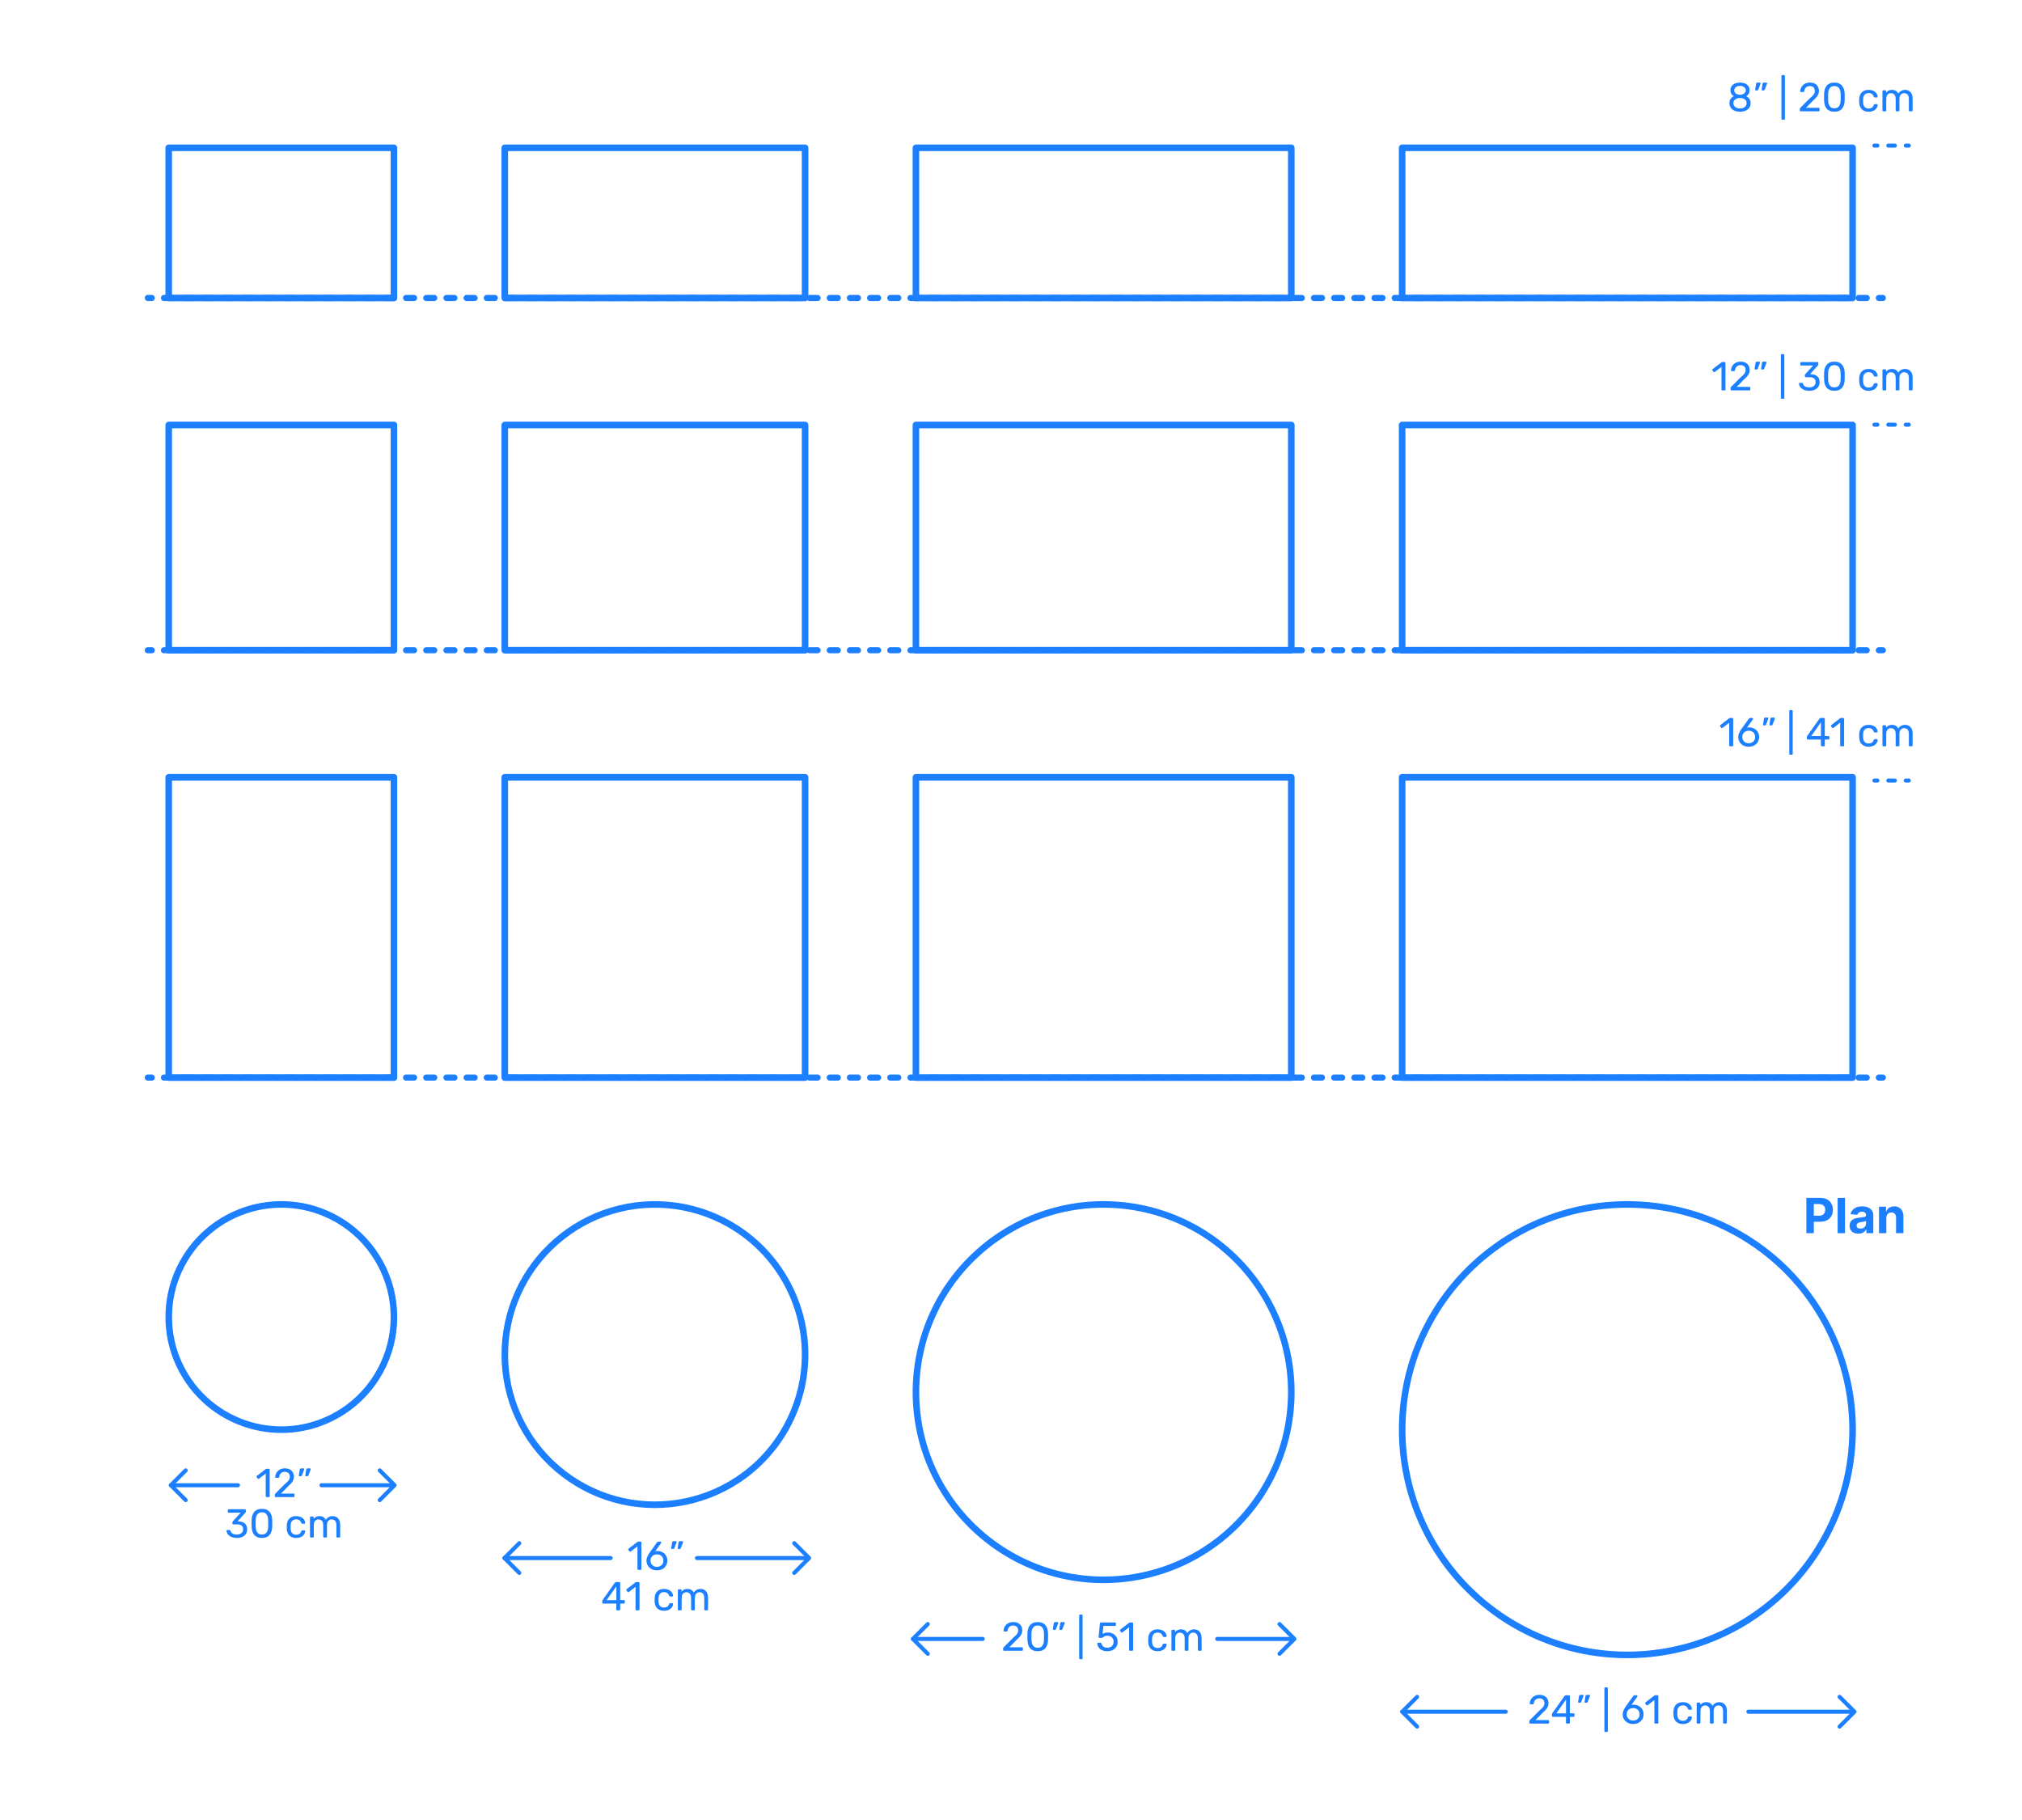<?xml version="1.0" encoding="UTF-8"?>
<svg xmlns="http://www.w3.org/2000/svg" width="1000" height="900" version="1.1" viewBox="0 0 1000 900">
  <!-- Generator: Adobe Illustrator 29.8.2, SVG Export Plug-In . SVG Version: 2.1.1 Build 3)  -->
  <g id="FILL-BACKGROUND">
    <rect width="1000" height="900" fill="#fff"/>
  </g>
  <g id="N-DIMENSIONS">
    <g>
      <g>
        <g id="MTEXT">
          <g>
            <path d="M860.546,55.249c-.773,0-1.483-.097-2.13-.29-.646-.193-1.2-.473-1.66-.84-.46-.366-.816-.81-1.07-1.33-.253-.52-.379-1.107-.379-1.76,0-.813.195-1.513.59-2.1.393-.586.916-1.033,1.569-1.34-.521-.307-.927-.707-1.22-1.2-.293-.493-.439-1.08-.439-1.76,0-.8.195-1.477.59-2.03.393-.553.946-.983,1.66-1.29.713-.306,1.543-.46,2.489-.46.933,0,1.757.15,2.47.45s1.268.73,1.66,1.29c.394.56.59,1.233.59,2.02,0,.68-.146,1.27-.439,1.77s-.693.903-1.2,1.21c.653.307,1.177.753,1.569,1.34.395.587.591,1.287.591,2.1,0,.867-.22,1.617-.66,2.25s-1.054,1.12-1.84,1.46c-.787.34-1.7.51-2.74.51ZM860.546,53.649c.613,0,1.167-.106,1.66-.32.493-.213.887-.516,1.181-.91.293-.393.439-.856.439-1.39,0-.546-.146-1.01-.439-1.39-.294-.38-.688-.673-1.181-.88-.493-.207-1.047-.31-1.66-.31s-1.17.104-1.67.31c-.5.207-.897.5-1.19.88-.293.38-.439.844-.439,1.39,0,.534.146.997.439,1.39.293.394.69.697,1.19.91.5.214,1.057.32,1.67.32ZM860.546,46.869c.507,0,.977-.093,1.41-.28.433-.187.78-.44,1.04-.76.26-.32.391-.707.391-1.16s-.124-.847-.371-1.18c-.246-.333-.586-.59-1.02-.77-.434-.18-.917-.27-1.45-.27s-1.017.09-1.45.27c-.434.18-.776.437-1.029.77-.254.333-.381.727-.381,1.18,0,.467.127.863.381,1.19.253.327.596.577,1.029.75s.917.26,1.45.26Z" fill="#1b7fff"/>
            <path d="M868.365,44.709c-.106,0-.189-.04-.25-.12-.06-.08-.083-.18-.069-.3l.46-2.86c.026-.16.083-.296.17-.41.086-.113.217-.17.391-.17h1.34c.093,0,.17.037.229.11s.09.15.09.23c0,.107-.026.213-.079.32l-1.041,2.74c-.053.133-.123.243-.209.33-.088.087-.218.13-.391.13h-.641ZM871.566,44.709c-.121,0-.207-.04-.261-.12s-.073-.18-.06-.3l.439-2.86c.027-.16.084-.296.17-.41.087-.113.224-.17.41-.17h1.32c.106,0,.189.037.25.11s.09.15.09.23c0,.107-.027.213-.08.32l-1.04,2.74c-.054.133-.124.243-.21.33-.087.087-.217.13-.391.13h-.639Z" fill="#1b7fff"/>
            <path d="M881.506,59.209c-.134,0-.244-.043-.33-.13-.088-.086-.131-.197-.131-.33v-21.16c0-.133.043-.243.131-.33.086-.086.196-.13.33-.13h.779c.133,0,.243.043.33.13.087.087.131.197.131.33v21.16c0,.133-.044.243-.131.33-.087.087-.197.13-.33.13h-.779Z" fill="#1b7fff"/>
            <path d="M890.564,55.049c-.133,0-.242-.043-.33-.13-.086-.087-.129-.197-.129-.33v-.64c0-.12.033-.253.1-.4.066-.146.199-.307.4-.48l4.24-4.24c.68-.573,1.216-1.063,1.609-1.47.393-.407.673-.796.84-1.17.166-.373.25-.76.25-1.16,0-.76-.213-1.363-.641-1.81-.426-.446-1.059-.67-1.899-.67-.533,0-.993.11-1.38.33-.387.22-.689.52-.91.9-.22.38-.363.81-.43,1.29-.027.173-.098.293-.21.36-.114.067-.218.1-.31.1h-1.041c-.119,0-.22-.037-.3-.11-.079-.073-.12-.163-.12-.27.014-.507.12-1.017.32-1.53.2-.513.496-.977.891-1.39.393-.413.879-.75,1.459-1.01.58-.26,1.257-.39,2.03-.39,1.054,0,1.917.19,2.591.57.672.38,1.17.883,1.489,1.51.319.627.479,1.313.479,2.06,0,.587-.1,1.124-.299,1.61-.201.487-.49.96-.871,1.42-.379.46-.85.93-1.41,1.41l-3.84,3.9h6.24c.146,0,.264.04.35.12.088.08.131.193.131.34v.82c0,.133-.043.243-.131.33-.086.087-.203.13-.35.13h-8.82Z" fill="#1b7fff"/>
            <path d="M907.204,55.249c-.92,0-1.696-.144-2.33-.43s-1.149-.683-1.55-1.19-.689-1.086-.87-1.74c-.18-.653-.283-1.346-.31-2.08-.014-.36-.023-.74-.03-1.14s-.007-.803,0-1.21.017-.797.03-1.17c.013-.733.116-1.43.31-2.09.193-.66.487-1.24.88-1.74.394-.5.91-.893,1.551-1.18.64-.287,1.412-.43,2.319-.43.92,0,1.696.144,2.33.43.634.287,1.149.68,1.55,1.18s.697,1.08.891,1.74c.193.66.297,1.357.31,2.09.013.373.023.763.03,1.17.006.407.006.81,0,1.21-.007.4-.018.78-.03,1.14-.013.734-.116,1.427-.31,2.08-.193.654-.487,1.233-.881,1.74-.393.507-.906.903-1.539,1.19-.634.287-1.418.43-2.351.43ZM907.204,53.549c1.04,0,1.81-.343,2.31-1.03.5-.687.758-1.624.771-2.81.026-.387.04-.763.04-1.13v-1.1c0-.367-.014-.73-.04-1.09-.013-1.16-.271-2.09-.771-2.79-.5-.7-1.27-1.05-2.31-1.05-1.026,0-1.79.35-2.29,1.05-.5.7-.764,1.63-.79,2.79,0,.36-.003.724-.01,1.09s-.007.733,0,1.1c.007.367.01.744.01,1.13.026,1.187.294,2.123.8,2.81.507.687,1.268,1.03,2.28,1.03Z" fill="#1b7fff"/>
            <path d="M924.145,55.249c-.947,0-1.764-.184-2.45-.55s-1.217-.893-1.59-1.58c-.374-.687-.573-1.51-.601-2.47-.014-.2-.02-.467-.02-.8s.006-.6.02-.8c.027-.96.227-1.783.601-2.47.373-.687.903-1.213,1.59-1.58s1.503-.55,2.45-.55c.773,0,1.437.107,1.99.32.553.213,1.01.487,1.369.82.36.333.631.693.811,1.08s.276.753.29,1.1c.013.133-.026.24-.12.32s-.207.12-.34.12h-.96c-.134,0-.233-.03-.3-.09-.067-.06-.134-.163-.2-.31-.24-.653-.567-1.113-.979-1.38-.414-.267-.928-.4-1.541-.4-.8,0-1.449.247-1.949.74s-.771,1.287-.811,2.38c-.014.48-.014.947,0,1.4.04,1.107.311,1.903.811,2.39s1.149.73,1.949.73c.613,0,1.127-.133,1.541-.4.412-.267.739-.727.979-1.38.066-.146.133-.25.2-.31.066-.06.166-.09.3-.09h.96c.133,0,.246.04.34.12s.133.187.12.32c-.014.28-.073.567-.181.86-.106.293-.276.59-.51.89-.232.3-.523.567-.869.8-.348.233-.764.42-1.25.56-.487.14-1.037.21-1.65.21Z" fill="#1b7fff"/>
            <path d="M931.443,55.049c-.133,0-.242-.043-.33-.13-.086-.087-.129-.197-.129-.33v-9.48c0-.133.043-.243.129-.33.088-.086.197-.13.33-.13h.9c.133,0,.243.043.33.13.086.087.13.197.13.33v.7c.307-.413.693-.743,1.16-.99.467-.247,1.026-.37,1.681-.37,1.506-.013,2.572.6,3.199,1.84.307-.56.754-1.007,1.34-1.34.587-.333,1.254-.5,2-.5.693,0,1.323.16,1.891.48.566.32,1.013.804,1.34,1.45.326.647.49,1.457.49,2.43v5.78c0,.133-.044.243-.131.33-.086.087-.196.13-.33.13h-.939c-.133,0-.244-.043-.33-.13-.087-.087-.13-.197-.13-.33v-5.6c0-.747-.106-1.333-.319-1.76-.215-.427-.5-.727-.861-.9-.359-.173-.753-.26-1.18-.26-.347,0-.699.087-1.06.26-.36.174-.657.474-.89.9-.234.427-.351,1.013-.351,1.76v5.6c0,.133-.044.243-.13.33-.087.087-.197.13-.33.13h-.939c-.134,0-.244-.043-.33-.13-.088-.087-.131-.197-.131-.33v-5.6c0-.747-.113-1.333-.34-1.76s-.52-.727-.88-.9c-.36-.173-.739-.26-1.14-.26-.348,0-.7.087-1.061.26-.359.174-.656.474-.89.9s-.351,1.007-.351,1.74v5.62c0,.133-.043.243-.129.33-.088.087-.197.13-.33.13h-.961Z" fill="#1b7fff"/>
          </g>
        </g>
        <g>
          <line x1="944" y1="72" x2="942.5" y2="72" fill="none" stroke="#1b7fff" stroke-linecap="round" stroke-linejoin="round" stroke-width="2"/>
          <line x1="937.115" y1="72" x2="931.192" y2="72" fill="none" stroke="#1b7fff" stroke-dasharray="3.231 5.385" stroke-linecap="round" stroke-linejoin="round" stroke-width="2"/>
          <line x1="928.5" y1="72" x2="927" y2="72" fill="none" stroke="#1b7fff" stroke-linecap="round" stroke-linejoin="round" stroke-width="2"/>
        </g>
      </g>
      <g>
        <g id="MTEXT1" data-name="MTEXT">
          <g>
            <path d="M851.847,193.049c-.134,0-.243-.043-.33-.13s-.13-.197-.13-.33v-11.2l-3.32,2.56c-.106.08-.22.114-.34.1-.12-.013-.22-.073-.3-.18l-.521-.66c-.08-.12-.109-.24-.09-.36.02-.12.084-.22.19-.3l4.36-3.36c.093-.067.18-.107.26-.12s.166-.02.26-.02h1.02c.133,0,.24.043.32.13.08.087.119.197.119.33v13.08c0,.133-.039.243-.119.33s-.188.13-.32.13h-1.06Z" fill="#1b7fff"/>
            <path d="M856.326,193.049c-.133,0-.243-.043-.33-.13s-.13-.197-.13-.33v-.64c0-.12.033-.253.101-.4.066-.146.199-.307.399-.48l4.24-4.24c.68-.573,1.216-1.063,1.61-1.47.393-.407.672-.796.84-1.17.166-.373.25-.76.25-1.16,0-.76-.214-1.363-.641-1.81-.427-.446-1.06-.67-1.9-.67-.533,0-.992.11-1.379.33-.387.22-.69.52-.91.9-.221.38-.363.81-.43,1.29-.027.173-.098.293-.211.36-.113.067-.217.1-.31.1h-1.04c-.12,0-.221-.037-.301-.11-.079-.073-.119-.163-.119-.27.014-.507.119-1.017.32-1.53.199-.513.496-.977.89-1.39s.88-.75,1.46-1.01c.58-.26,1.256-.39,2.029-.39,1.054,0,1.917.19,2.591.57.673.38,1.17.883,1.489,1.51.32.627.48,1.313.48,2.06,0,.587-.1,1.124-.3,1.61-.2.487-.49.96-.87,1.42s-.85.93-1.41,1.41l-3.84,3.9h6.24c.146,0,.263.04.35.12s.131.193.131.34v.82c0,.133-.044.243-.131.33s-.203.13-.35.13h-8.82Z" fill="#1b7fff"/>
            <path d="M868.086,182.709c-.107,0-.189-.04-.25-.12s-.084-.18-.07-.3l.461-2.86c.025-.16.082-.296.17-.41.086-.113.216-.17.39-.17h1.34c.093,0,.17.037.229.11.061.073.09.15.09.23,0,.107-.026.213-.079.32l-1.04,2.74c-.054.133-.123.243-.21.33-.087.087-.218.13-.39.13h-.641ZM871.286,182.709c-.12,0-.207-.04-.261-.12-.053-.08-.072-.18-.06-.3l.44-2.86c.026-.16.083-.296.17-.41.086-.113.223-.17.41-.17h1.32c.105,0,.189.037.25.11.06.073.09.15.09.23,0,.107-.027.213-.08.32l-1.041,2.74c-.053.133-.123.243-.209.33-.088.087-.217.13-.391.13h-.64Z" fill="#1b7fff"/>
            <path d="M881.226,197.209c-.134,0-.243-.043-.33-.13-.087-.086-.13-.197-.13-.33v-21.16c0-.133.043-.243.13-.33.087-.086.196-.13.33-.13h.78c.133,0,.242.043.33.13.086.087.13.197.13.33v21.16c0,.133-.044.243-.13.33-.088.087-.197.13-.33.13h-.78Z" fill="#1b7fff"/>
            <path d="M894.805,193.249c-.84,0-1.572-.104-2.199-.31s-1.154-.483-1.58-.83c-.428-.347-.75-.727-.971-1.14-.219-.413-.336-.84-.35-1.28,0-.12.04-.213.12-.28.08-.066.181-.1.3-.1h.98c.119,0,.227.027.32.08.093.054.172.167.239.34.134.48.363.853.69,1.12.326.267.707.45,1.14.55s.87.15,1.31.15c.92,0,1.667-.22,2.24-.66s.86-1.086.86-1.94c0-.867-.261-1.486-.78-1.86-.52-.373-1.24-.56-2.16-.56h-1.899c-.134,0-.243-.04-.33-.12s-.13-.193-.13-.34v-.54c0-.12.023-.223.07-.31.046-.086.096-.163.149-.23l3.88-4.24h-5.9c-.133,0-.242-.04-.33-.12-.086-.08-.129-.193-.129-.34v-.76c0-.146.043-.263.129-.35.088-.086.197-.13.33-.13h7.98c.146,0,.264.043.35.13.087.087.131.204.131.35v.72c0,.093-.023.177-.07.25s-.098.143-.15.21l-3.859,4.3.32.02c.879.027,1.649.187,2.31.48.659.293,1.173.73,1.54,1.31.366.58.55,1.31.55,2.19,0,.894-.22,1.657-.66,2.29s-1.047,1.117-1.819,1.45c-.773.333-1.647.5-2.621.5Z" fill="#1b7fff"/>
            <path d="M907.205,193.249c-.92,0-1.697-.144-2.33-.43-.634-.287-1.15-.683-1.551-1.19-.399-.507-.689-1.086-.869-1.74-.18-.653-.283-1.346-.311-2.08-.014-.36-.023-.74-.029-1.14-.008-.4-.008-.803,0-1.21.006-.407.016-.797.029-1.17.014-.733.117-1.43.311-2.09.193-.66.486-1.24.88-1.74s.909-.893,1.55-1.18c.641-.287,1.413-.43,2.32-.43.92,0,1.696.144,2.33.43.633.287,1.149.68,1.55,1.18.399.5.696,1.08.89,1.74.193.66.297,1.357.311,2.09.013.373.023.763.029,1.17.007.407.007.81,0,1.21-.006.4-.017.78-.029,1.14-.014.734-.117,1.427-.311,2.08-.193.654-.486,1.233-.88,1.74s-.907.903-1.54,1.19-1.417.43-2.35.43ZM907.205,191.549c1.039,0,1.81-.343,2.31-1.03.5-.687.757-1.624.771-2.81.026-.387.039-.763.039-1.13v-1.1c0-.367-.013-.73-.039-1.09-.014-1.16-.271-2.09-.771-2.79-.5-.7-1.271-1.05-2.31-1.05-1.027,0-1.791.35-2.291,1.05-.5.7-.763,1.63-.789,2.79,0,.36-.004.724-.01,1.09-.008.367-.008.733,0,1.1.006.367.01.744.01,1.13.026,1.187.293,2.123.8,2.81.507.687,1.267,1.03,2.28,1.03Z" fill="#1b7fff"/>
            <path d="M924.145,193.249c-.947,0-1.764-.184-2.45-.55s-1.217-.893-1.59-1.58c-.374-.687-.573-1.51-.601-2.47-.014-.2-.02-.467-.02-.8s.006-.6.02-.8c.027-.96.227-1.783.601-2.47.373-.687.903-1.213,1.59-1.58s1.503-.55,2.45-.55c.773,0,1.437.107,1.99.32.553.213,1.01.487,1.369.82.36.333.631.693.811,1.08s.276.753.29,1.1c.013.133-.026.24-.12.32s-.207.12-.34.12h-.96c-.134,0-.233-.03-.3-.09-.067-.06-.134-.163-.2-.31-.24-.653-.567-1.113-.979-1.38-.414-.267-.928-.4-1.541-.4-.8,0-1.449.247-1.949.74s-.771,1.287-.811,2.38c-.014.48-.014.947,0,1.4.04,1.107.311,1.903.811,2.39s1.149.73,1.949.73c.613,0,1.127-.133,1.541-.4.412-.267.739-.727.979-1.38.066-.146.133-.25.2-.31.066-.06.166-.09.3-.09h.96c.133,0,.246.04.34.12s.133.187.12.32c-.014.28-.073.567-.181.86-.106.293-.276.59-.51.89-.232.3-.523.567-.869.8-.348.233-.764.42-1.25.56-.487.14-1.037.21-1.65.21Z" fill="#1b7fff"/>
            <path d="M931.443,193.049c-.133,0-.242-.043-.33-.13-.086-.087-.129-.197-.129-.33v-9.48c0-.133.043-.243.129-.33.088-.086.197-.13.33-.13h.9c.133,0,.243.043.33.13.086.087.13.197.13.33v.7c.307-.413.693-.743,1.16-.99.467-.247,1.026-.37,1.681-.37,1.506-.013,2.572.6,3.199,1.84.307-.56.754-1.007,1.34-1.34.587-.333,1.254-.5,2-.5.693,0,1.323.16,1.891.48.566.32,1.013.804,1.34,1.45.326.647.49,1.457.49,2.43v5.78c0,.133-.044.243-.131.33-.086.087-.196.13-.33.13h-.939c-.133,0-.244-.043-.33-.13-.087-.087-.13-.197-.13-.33v-5.6c0-.747-.106-1.333-.319-1.76-.215-.427-.5-.727-.861-.9-.359-.173-.753-.26-1.18-.26-.347,0-.699.087-1.06.26-.36.174-.657.474-.89.9-.234.427-.351,1.013-.351,1.76v5.6c0,.133-.044.243-.13.33-.087.087-.197.13-.33.13h-.939c-.134,0-.244-.043-.33-.13-.088-.087-.131-.197-.131-.33v-5.6c0-.747-.113-1.333-.34-1.76s-.52-.727-.88-.9c-.36-.173-.739-.26-1.14-.26-.348,0-.7.087-1.061.26-.359.174-.656.474-.89.9s-.351,1.007-.351,1.74v5.62c0,.133-.043.243-.129.33-.088.087-.197.13-.33.13h-.961Z" fill="#1b7fff"/>
          </g>
        </g>
        <g>
          <line x1="944" y1="210" x2="942.5" y2="210" fill="none" stroke="#1b7fff" stroke-linecap="round" stroke-linejoin="round" stroke-width="2"/>
          <line x1="937.115" y1="210" x2="931.192" y2="210" fill="none" stroke="#1b7fff" stroke-dasharray="3.231 5.385" stroke-linecap="round" stroke-linejoin="round" stroke-width="2"/>
          <line x1="928.5" y1="210" x2="927" y2="210" fill="none" stroke="#1b7fff" stroke-linecap="round" stroke-linejoin="round" stroke-width="2"/>
        </g>
      </g>
      <g>
        <g id="MTEXT2" data-name="MTEXT">
          <g>
            <path d="M855.666,369.049c-.133,0-.244-.043-.33-.13-.087-.087-.13-.197-.13-.33v-11.2l-3.319,2.56c-.107.08-.221.114-.34.1-.121-.013-.221-.073-.301-.18l-.52-.66c-.08-.12-.109-.24-.09-.36.02-.12.083-.22.189-.3l4.359-3.36c.094-.067.181-.107.26-.12.08-.013.168-.02.261-.02h1.021c.133,0,.239.043.319.13.08.087.12.197.12.33v13.08c0,.133-.04.243-.12.33s-.187.13-.319.13h-1.061Z" fill="#1b7fff"/>
            <path d="M864.866,369.249c-1.106,0-2.047-.223-2.82-.67-.773-.446-1.363-1.033-1.771-1.76-.406-.727-.609-1.517-.609-2.37,0-.4.05-.783.15-1.15.1-.367.227-.713.38-1.04.153-.327.306-.62.46-.88.152-.26.29-.47.41-.63l3.8-5.3c.066-.066.146-.15.239-.25.094-.1.234-.15.42-.15h1.061c.12,0,.217.043.29.13.073.087.11.19.11.31,0,.054-.008.104-.021.15-.013.047-.033.083-.06.11l-2.92,4.08c.16-.053.343-.09.55-.11.206-.02.403-.03.59-.03.733.013,1.399.147,2,.4.601.253,1.116.597,1.55,1.03.434.434.764.934.99,1.5.227.567.34,1.17.34,1.81,0,.84-.199,1.627-.6,2.36s-.983,1.327-1.75,1.78c-.768.454-1.697.68-2.79.68ZM864.846,367.549c.561,0,1.08-.12,1.561-.36.48-.24.869-.59,1.17-1.05.3-.46.449-1.023.449-1.69,0-.68-.146-1.25-.439-1.71s-.684-.807-1.17-1.04c-.486-.233-1.01-.35-1.57-.35s-1.08.117-1.56.35c-.479.233-.87.58-1.17,1.04s-.45,1.03-.45,1.71c0,.667.15,1.23.45,1.69s.69.81,1.17,1.05c.479.24,1,.36,1.56.36Z" fill="#1b7fff"/>
            <path d="M872.226,358.709c-.106,0-.19-.04-.25-.12s-.083-.18-.069-.3l.459-2.86c.027-.16.084-.296.17-.41.087-.113.217-.17.391-.17h1.34c.094,0,.17.037.23.11.06.073.09.15.09.23,0,.107-.027.213-.08.32l-1.04,2.74c-.054.133-.124.243-.21.33-.087.087-.217.13-.391.13h-.64ZM875.426,358.709c-.12,0-.207-.04-.26-.12-.054-.08-.074-.18-.061-.3l.439-2.86c.027-.16.084-.296.171-.41s.224-.17.409-.17h1.32c.107,0,.19.037.25.11.061.073.09.15.09.23,0,.107-.026.213-.08.32l-1.039,2.74c-.054.133-.124.243-.211.33-.086.087-.217.13-.39.13h-.64Z" fill="#1b7fff"/>
            <path d="M885.365,373.209c-.133,0-.243-.043-.33-.13-.087-.086-.13-.197-.13-.33v-21.16c0-.133.043-.243.13-.33.087-.086.197-.13.33-.13h.78c.133,0,.243.043.329.13.088.087.131.197.131.33v21.16c0,.133-.043.243-.131.33-.086.087-.196.13-.329.13h-.78Z" fill="#1b7fff"/>
            <path d="M901.005,369.049c-.134,0-.243-.043-.33-.13s-.13-.197-.13-.33v-2.88h-6.48c-.133,0-.243-.043-.33-.13-.086-.086-.129-.196-.129-.33v-.8c0-.053.016-.136.049-.25.033-.113.09-.23.17-.35l6-8.46c.16-.227.407-.34.74-.34h1.44c.133,0,.243.043.329.13.087.087.131.197.131.33v8.46h1.799c.147,0,.264.043.351.13.087.087.13.197.13.33v.82c0,.133-.043.243-.13.33-.087.087-.196.13-.33.13h-1.819v2.88c0,.133-.044.243-.131.33-.086.087-.196.13-.329.13h-1ZM895.744,364.009h4.82v-6.86l-4.82,6.86Z" fill="#1b7fff"/>
            <path d="M910.524,369.049c-.134,0-.243-.043-.33-.13s-.13-.197-.13-.33v-11.2l-3.32,2.56c-.106.08-.22.114-.34.1-.12-.013-.22-.073-.3-.18l-.521-.66c-.08-.12-.109-.24-.09-.36.02-.12.084-.22.19-.3l4.36-3.36c.093-.067.18-.107.26-.12s.166-.02.26-.02h1.02c.133,0,.24.043.32.13.08.087.12.197.12.33v13.08c0,.133-.04.243-.12.33s-.188.13-.32.13h-1.06Z" fill="#1b7fff"/>
            <path d="M924.145,369.249c-.947,0-1.764-.184-2.45-.55s-1.217-.893-1.59-1.58c-.374-.687-.573-1.51-.601-2.47-.014-.2-.02-.467-.02-.8s.006-.6.02-.8c.027-.96.227-1.783.601-2.47.373-.687.903-1.213,1.59-1.58s1.503-.55,2.45-.55c.773,0,1.437.107,1.99.32.553.213,1.01.487,1.369.82.36.333.631.693.811,1.08s.276.753.29,1.1c.013.133-.026.24-.12.32s-.207.12-.34.12h-.96c-.134,0-.233-.03-.3-.09-.067-.06-.134-.163-.2-.31-.24-.653-.567-1.113-.979-1.38-.414-.267-.928-.4-1.541-.4-.8,0-1.449.247-1.949.74s-.771,1.287-.811,2.38c-.014.48-.014.947,0,1.4.04,1.107.311,1.903.811,2.39s1.149.73,1.949.73c.613,0,1.127-.133,1.541-.4.412-.267.739-.727.979-1.38.066-.146.133-.25.2-.31.066-.06.166-.09.3-.09h.96c.133,0,.246.04.34.12s.133.187.12.32c-.014.28-.073.567-.181.86-.106.293-.276.59-.51.89-.232.3-.523.567-.869.8-.348.233-.764.42-1.25.56-.487.14-1.037.21-1.65.21Z" fill="#1b7fff"/>
            <path d="M931.443,369.049c-.133,0-.242-.043-.33-.13-.086-.087-.129-.197-.129-.33v-9.48c0-.133.043-.243.129-.33.088-.086.197-.13.33-.13h.9c.133,0,.243.043.33.13.086.087.13.197.13.33v.7c.307-.413.693-.743,1.16-.99.467-.247,1.026-.37,1.681-.37,1.506-.013,2.572.6,3.199,1.84.307-.56.754-1.007,1.34-1.34.587-.333,1.254-.5,2-.5.693,0,1.323.16,1.891.48.566.32,1.013.804,1.34,1.45.326.647.49,1.457.49,2.43v5.78c0,.133-.044.243-.131.33-.086.087-.196.13-.33.13h-.939c-.133,0-.244-.043-.33-.13-.087-.087-.13-.197-.13-.33v-5.6c0-.747-.106-1.333-.319-1.76-.215-.427-.5-.727-.861-.9-.359-.173-.753-.26-1.18-.26-.347,0-.699.087-1.06.26-.36.174-.657.474-.89.9-.234.427-.351,1.013-.351,1.76v5.6c0,.133-.044.243-.13.33-.087.087-.197.13-.33.13h-.939c-.134,0-.244-.043-.33-.13-.088-.087-.131-.197-.131-.33v-5.6c0-.747-.113-1.333-.34-1.76s-.52-.727-.88-.9c-.36-.173-.739-.26-1.14-.26-.348,0-.7.087-1.061.26-.359.174-.656.474-.89.9s-.351,1.007-.351,1.74v5.62c0,.133-.043.243-.129.33-.088.087-.197.13-.33.13h-.961Z" fill="#1b7fff"/>
          </g>
        </g>
        <g>
          <line x1="944" y1="386" x2="942.5" y2="386" fill="none" stroke="#1b7fff" stroke-linecap="round" stroke-linejoin="round" stroke-width="2"/>
          <line x1="937.115" y1="386" x2="931.192" y2="386" fill="none" stroke="#1b7fff" stroke-dasharray="3.231 5.385" stroke-linecap="round" stroke-linejoin="round" stroke-width="2"/>
          <line x1="928.5" y1="386" x2="927" y2="386" fill="none" stroke="#1b7fff" stroke-linecap="round" stroke-linejoin="round" stroke-width="2"/>
        </g>
      </g>
      <g id="MTEXT3" data-name="MTEXT">
        <g>
          <path d="M893.35,609.814v-17.455h6.886c1.323,0,2.452.251,3.384.754s1.643,1.199,2.135,2.088c.491.889.737,1.914.737,3.073s-.25,2.182-.75,3.068-1.224,1.577-2.169,2.071c-.946.494-2.09.741-3.431.741h-4.39v-2.958h3.793c.711,0,1.297-.124,1.76-.371s.811-.591,1.04-1.031c.229-.44.345-.947.345-1.521,0-.58-.115-1.087-.345-1.521s-.578-.772-1.044-1.014-1.057-.362-1.773-.362h-2.488v14.438h-3.689Z" fill="#1b7fff"/>
          <path d="M912.457,592.36v17.455h-3.631v-17.455h3.631Z" fill="#1b7fff"/>
          <path d="M919.087,610.062c-.835,0-1.579-.146-2.233-.439-.652-.292-1.168-.727-1.547-1.304-.377-.577-.566-1.297-.566-2.161,0-.727.134-1.338.4-1.833.268-.494.631-.892,1.092-1.193.46-.301.984-.529,1.572-.682s1.205-.261,1.854-.324c.762-.08,1.375-.155,1.841-.226.466-.071.804-.177,1.015-.319.209-.142.314-.352.314-.631v-.051c0-.54-.168-.958-.507-1.253-.338-.295-.817-.443-1.437-.443-.652,0-1.173.144-1.559.431-.387.287-.643.646-.768,1.078l-3.357-.273c.17-.795.506-1.484,1.006-2.067.5-.582,1.146-1.031,1.938-1.347.792-.315,1.712-.473,2.757-.473.728,0,1.425.085,2.092.255.668.17,1.262.435,1.781.793.521.358.932.817,1.232,1.376s.451,1.229.451,2.007v8.83h-3.443v-1.815h-.102c-.211.409-.492.769-.844,1.078-.353.31-.775.551-1.27.725-.495.173-1.066.26-1.714.26ZM920.127,607.556c.533,0,1.006-.107,1.414-.32.41-.213.73-.501.964-.865.233-.363.349-.775.349-1.236v-1.389c-.113.074-.268.141-.464.201-.196.06-.417.113-.661.162s-.488.091-.732.128-.466.07-.664.098c-.427.062-.799.162-1.117.298-.318.136-.565.319-.741.549-.177.23-.265.516-.265.857,0,.494.181.871.541,1.129.361.259.82.388,1.377.388Z" fill="#1b7fff"/>
          <path d="M932.91,602.246v7.568h-3.631v-13.091h3.461v2.31h.153c.29-.761.775-1.365,1.458-1.811.682-.446,1.508-.669,2.479-.669.909,0,1.702.199,2.378.597.676.397,1.201.964,1.576,1.7s.562,1.612.562,2.629v8.335h-3.631v-7.688c.006-.801-.198-1.428-.613-1.879-.414-.452-.985-.677-1.713-.677-.488,0-.919.105-1.291.315-.372.21-.662.516-.869.917-.207.4-.314.882-.32,1.444Z" fill="#1b7fff"/>
        </g>
      </g>
      <g>
        <g id="POLYLINE">
          <polyline points="909.796 839.112 917.144 846.46 909.796 853.808" fill="none" stroke="#1b7fff" stroke-linecap="round" stroke-linejoin="round" stroke-width="2"/>
        </g>
        <g id="POLYLINE1" data-name="POLYLINE">
          <polyline points="700.837 839.112 693.49 846.46 700.837 853.808" fill="none" stroke="#1b7fff" stroke-linecap="round" stroke-linejoin="round" stroke-width="2"/>
        </g>
        <g id="MTEXT4" data-name="MTEXT">
          <g>
            <path d="M756.812,852.33c-.134,0-.244-.043-.33-.13-.088-.087-.131-.197-.131-.33v-.64c0-.12.033-.253.101-.4.066-.146.2-.307.399-.48l4.24-4.24c.68-.573,1.217-1.063,1.609-1.47.394-.407.674-.796.84-1.17.167-.373.25-.76.25-1.16,0-.76-.213-1.363-.64-1.81-.427-.446-1.06-.67-1.899-.67-.533,0-.994.11-1.38.33-.387.22-.69.52-.91.9s-.363.81-.43,1.29c-.026.173-.097.293-.21.36-.113.067-.217.1-.311.1h-1.039c-.121,0-.221-.037-.301-.11s-.119-.163-.119-.27c.013-.507.119-1.017.319-1.53.2-.513.497-.977.89-1.39.394-.413.881-.75,1.461-1.01.58-.26,1.256-.39,2.029-.39,1.053,0,1.916.19,2.59.57.673.38,1.17.883,1.49,1.51.319.627.479,1.313.479,2.06,0,.587-.101,1.124-.3,1.61-.2.487-.49.96-.87,1.42s-.851.93-1.41,1.41l-3.839,3.9h6.238c.147,0,.264.04.351.12s.13.193.13.34v.82c0,.133-.043.243-.13.33s-.203.13-.351.13h-8.818Z" fill="#1b7fff"/>
            <path d="M774.932,852.33c-.133,0-.244-.043-.33-.13-.087-.087-.13-.197-.13-.33v-2.88h-6.479c-.134,0-.244-.043-.33-.13-.088-.086-.131-.196-.131-.33v-.8c0-.053.018-.136.051-.25.033-.113.09-.23.17-.35l6-8.46c.16-.227.406-.34.74-.34h1.439c.133,0,.243.043.33.13.086.087.13.197.13.33v8.46h1.8c.146,0,.264.043.35.13.088.087.131.197.131.33v.82c0,.133-.043.243-.131.33-.086.087-.196.13-.33.13h-1.819v2.88c0,.133-.044.243-.13.33-.087.087-.197.13-.33.13h-1ZM769.672,847.29h4.82v-6.86l-4.82,6.86Z" fill="#1b7fff"/>
            <path d="M780.791,841.99c-.107,0-.189-.04-.25-.12s-.084-.18-.07-.3l.461-2.86c.025-.16.082-.296.17-.41.086-.113.216-.17.39-.17h1.34c.093,0,.17.037.229.11.061.073.09.15.09.23,0,.107-.026.213-.079.32l-1.04,2.74c-.054.133-.123.243-.21.33-.087.087-.218.13-.39.13h-.641ZM783.991,841.99c-.12,0-.207-.04-.261-.12-.053-.08-.072-.18-.06-.3l.44-2.86c.026-.16.083-.296.17-.41.086-.113.223-.17.41-.17h1.32c.105,0,.189.037.25.11.06.073.09.15.09.23,0,.107-.027.213-.08.32l-1.041,2.74c-.053.133-.123.243-.209.33-.088.087-.217.13-.391.13h-.64Z" fill="#1b7fff"/>
            <path d="M793.931,856.49c-.134,0-.243-.043-.33-.13-.087-.086-.13-.197-.13-.33v-21.16c0-.133.043-.243.13-.33.087-.086.196-.13.33-.13h.78c.133,0,.242.043.33.13.086.087.13.197.13.33v21.16c0,.133-.044.243-.13.33-.088.087-.197.13-.33.13h-.78Z" fill="#1b7fff"/>
            <path d="M807.711,852.53c-1.107,0-2.047-.223-2.82-.67-.773-.446-1.363-1.033-1.771-1.76-.407-.727-.61-1.517-.61-2.37,0-.4.051-.783.15-1.15s.227-.713.381-1.04c.152-.327.306-.62.459-.88.153-.26.291-.47.41-.63l3.801-5.3c.066-.066.146-.15.239-.25s.233-.15.42-.15h1.06c.12,0,.217.043.29.13.073.087.11.19.11.31,0,.054-.008.104-.021.15-.013.047-.033.083-.06.11l-2.92,4.08c.16-.053.344-.09.551-.11.206-.02.402-.03.59-.03.732.013,1.398.147,1.999.4.601.253,1.116.597,1.55,1.03.434.434.764.934.99,1.5.227.567.34,1.17.34,1.81,0,.84-.199,1.627-.6,2.36s-.983,1.327-1.75,1.78c-.768.454-1.697.68-2.789.68ZM807.69,850.83c.56,0,1.08-.12,1.56-.36s.869-.59,1.17-1.05c.3-.46.449-1.023.449-1.69,0-.68-.146-1.25-.439-1.71s-.684-.807-1.17-1.04c-.486-.233-1.01-.35-1.569-.35s-1.08.117-1.56.35c-.48.233-.871.58-1.17,1.04-.301.46-.451,1.03-.451,1.71,0,.667.15,1.23.451,1.69.299.46.689.81,1.17,1.05s1,.36,1.56.36Z" fill="#1b7fff"/>
            <path d="M818.65,852.33c-.133,0-.244-.043-.33-.13-.087-.087-.13-.197-.13-.33v-11.2l-3.319,2.56c-.107.08-.221.114-.341.1-.12-.013-.22-.073-.3-.18l-.52-.66c-.08-.12-.11-.24-.09-.36.02-.12.082-.22.189-.3l4.359-3.36c.094-.067.181-.107.26-.12.08-.013.168-.02.261-.02h1.021c.133,0,.239.043.319.13.08.087.12.197.12.33v13.08c0,.133-.04.243-.12.33s-.187.13-.319.13h-1.061Z" fill="#1b7fff"/>
            <path d="M832.27,852.53c-.947,0-1.764-.184-2.449-.55-.688-.367-1.217-.893-1.59-1.58-.374-.687-.574-1.51-.601-2.47-.014-.2-.021-.467-.021-.8s.007-.6.021-.8c.026-.96.227-1.783.601-2.47.373-.687.902-1.213,1.59-1.58.686-.367,1.502-.55,2.449-.55.773,0,1.438.107,1.99.32s1.01.487,1.37.82c.36.333.63.693.81,1.08s.277.753.291,1.1c.013.133-.027.24-.121.32-.093.08-.207.12-.34.12h-.959c-.135,0-.234-.03-.301-.09s-.133-.163-.199-.31c-.24-.653-.567-1.113-.98-1.38-.414-.267-.928-.4-1.54-.4-.8,0-1.45.247-1.95.74s-.77,1.287-.811,2.38c-.013.48-.013.947,0,1.4.041,1.107.311,1.903.811,2.39s1.15.73,1.95.73c.612,0,1.126-.133,1.54-.4.413-.267.74-.727.98-1.38.066-.146.133-.25.199-.31.066-.06.166-.09.301-.09h.959c.133,0,.247.04.34.12.094.08.134.187.121.32-.014.28-.074.567-.181.86-.106.293-.276.59-.51.89-.233.3-.523.567-.87.8-.348.233-.764.42-1.25.56-.486.14-1.037.21-1.65.21Z" fill="#1b7fff"/>
            <path d="M839.57,852.33c-.134,0-.244-.043-.33-.13-.088-.087-.131-.197-.131-.33v-9.48c0-.133.043-.243.131-.33.086-.086.196-.13.33-.13h.899c.134,0,.243.043.33.13.087.087.13.197.13.33v.7c.307-.413.693-.743,1.16-.99.467-.247,1.026-.37,1.68-.37,1.507-.013,2.573.6,3.2,1.84.307-.56.753-1.007,1.341-1.34.586-.333,1.252-.5,2-.5.692,0,1.322.16,1.889.48.567.32,1.014.804,1.341,1.45.326.647.489,1.457.489,2.43v5.78c0,.133-.043.243-.129.33-.088.087-.197.13-.33.13h-.94c-.134,0-.243-.043-.33-.13s-.13-.197-.13-.33v-5.6c0-.747-.107-1.333-.32-1.76s-.5-.727-.859-.9c-.36-.173-.754-.26-1.18-.26-.348,0-.701.087-1.061.26-.36.174-.657.474-.891.9-.232.427-.35,1.013-.35,1.76v5.6c0,.133-.043.243-.13.33s-.196.13-.33.13h-.94c-.133,0-.243-.043-.33-.13-.086-.087-.129-.197-.129-.33v-5.6c0-.747-.113-1.333-.34-1.76-.228-.427-.521-.727-.881-.9-.359-.173-.74-.26-1.14-.26-.347,0-.7.087-1.06.26-.36.174-.657.474-.891.9s-.35,1.007-.35,1.74v5.62c0,.133-.044.243-.131.33-.086.087-.196.13-.33.13h-.959Z" fill="#1b7fff"/>
          </g>
        </g>
        <g id="POLYLINE2" data-name="POLYLINE">
          <line x1="916.144" y1="846.46" x2="864.683" y2="846.46" fill="none" stroke="#1b7fff" stroke-linecap="round" stroke-linejoin="round" stroke-width="2"/>
        </g>
        <g id="POLYLINE3" data-name="POLYLINE">
          <line x1="744.683" y1="846.46" x2="693.49" y2="846.46" fill="none" stroke="#1b7fff" stroke-linecap="round" stroke-linejoin="round" stroke-width="2"/>
        </g>
      </g>
      <g>
        <g id="POLYLINE4" data-name="POLYLINE">
          <polyline points="632.796 803.112 640.144 810.46 632.796 817.808" fill="none" stroke="#1b7fff" stroke-linecap="round" stroke-linejoin="round" stroke-width="2"/>
        </g>
        <g id="POLYLINE5" data-name="POLYLINE">
          <polyline points="458.837 803.112 451.49 810.46 458.837 817.808" fill="none" stroke="#1b7fff" stroke-linecap="round" stroke-linejoin="round" stroke-width="2"/>
        </g>
        <g id="MTEXT5" data-name="MTEXT">
          <g>
            <path d="M496.572,816.33c-.134,0-.244-.043-.33-.13-.088-.087-.131-.197-.131-.33v-.64c0-.12.033-.253.101-.4.066-.146.2-.307.399-.48l4.24-4.24c.68-.573,1.217-1.063,1.609-1.47.394-.407.674-.796.84-1.17.167-.373.25-.76.25-1.16,0-.76-.213-1.363-.64-1.81-.427-.446-1.06-.67-1.899-.67-.533,0-.993.11-1.38.33-.387.22-.69.52-.91.9s-.363.81-.43,1.29c-.026.173-.097.293-.21.36-.113.067-.217.1-.311.1h-1.039c-.121,0-.221-.037-.301-.11s-.119-.163-.119-.27c.013-.507.119-1.017.319-1.53.2-.513.497-.977.89-1.39.394-.413.881-.75,1.461-1.01.58-.26,1.256-.39,2.029-.39,1.053,0,1.916.19,2.59.57.673.38,1.17.883,1.49,1.51.319.627.479,1.313.479,2.06,0,.587-.101,1.124-.3,1.61-.2.487-.49.96-.87,1.42s-.851.93-1.41,1.41l-3.839,3.9h6.238c.147,0,.264.04.351.12s.13.193.13.34v.82c0,.133-.043.243-.13.33s-.203.13-.351.13h-8.818Z" fill="#1b7fff"/>
            <path d="M513.211,816.53c-.92,0-1.697-.144-2.33-.43s-1.15-.683-1.55-1.19-.69-1.086-.87-1.74c-.18-.653-.283-1.346-.311-2.08-.013-.36-.023-.74-.029-1.14-.007-.4-.007-.803,0-1.21.006-.407.017-.797.029-1.17.014-.733.117-1.43.311-2.09.193-.66.486-1.24.881-1.74.393-.5.909-.893,1.549-1.18.641-.287,1.414-.43,2.32-.43.92,0,1.697.144,2.33.43.633.287,1.15.68,1.551,1.18.399.5.695,1.08.889,1.74.193.66.297,1.357.311,2.09.014.373.023.763.03,1.17s.007.81,0,1.21-.017.78-.03,1.14c-.014.734-.117,1.427-.311,2.08-.193.654-.486,1.233-.879,1.74-.395.507-.907.903-1.541,1.19-.633.287-1.416.43-2.35.43ZM513.211,814.83c1.04,0,1.811-.343,2.311-1.03.5-.687.756-1.624.77-2.81.027-.387.04-.763.04-1.13v-1.1c0-.367-.013-.73-.04-1.09-.014-1.16-.27-2.09-.77-2.79-.5-.7-1.271-1.05-2.311-1.05-1.027,0-1.79.35-2.29,1.05-.5.7-.763,1.63-.79,2.79,0,.36-.004.724-.01,1.09-.007.367-.007.733,0,1.1.006.367.01.744.01,1.13.027,1.187.293,2.123.801,2.81.506.687,1.266,1.03,2.279,1.03Z" fill="#1b7fff"/>
            <path d="M521.031,805.99c-.107,0-.189-.04-.25-.12s-.084-.18-.07-.3l.461-2.86c.025-.16.082-.296.17-.41.086-.113.216-.17.39-.17h1.34c.093,0,.17.037.229.11.061.073.09.15.09.23,0,.107-.026.213-.079.32l-1.04,2.74c-.054.133-.123.243-.21.33-.087.087-.218.13-.39.13h-.641ZM524.231,805.99c-.12,0-.207-.04-.261-.12-.053-.08-.072-.18-.06-.3l.44-2.86c.026-.16.083-.296.17-.41.086-.113.223-.17.41-.17h1.32c.105,0,.189.037.25.11.06.073.09.15.09.23,0,.107-.027.213-.08.32l-1.041,2.74c-.053.133-.123.243-.209.33-.088.087-.217.13-.391.13h-.64Z" fill="#1b7fff"/>
            <path d="M534.17,820.49c-.133,0-.242-.043-.33-.13-.086-.086-.129-.197-.129-.33v-21.16c0-.133.043-.243.129-.33.088-.086.197-.13.33-.13h.781c.133,0,.242.043.329.13.087.087.13.197.13.33v21.16c0,.133-.043.243-.13.33-.087.087-.196.13-.329.13h-.781Z" fill="#1b7fff"/>
            <path d="M547.63,816.53c-1.054,0-1.943-.184-2.67-.55s-1.28-.843-1.66-1.43c-.38-.587-.583-1.207-.61-1.86-.013-.12.021-.213.101-.28.08-.066.181-.1.3-.1h1.08c.12,0,.227.027.32.08.093.053.166.167.22.34.134.494.351.897.649,1.21.301.313.647.54,1.041.68.393.14.803.21,1.229.21.573,0,1.097-.117,1.569-.35.474-.233.85-.58,1.131-1.04.279-.46.42-1.017.42-1.67,0-.6-.137-1.117-.41-1.55s-.646-.767-1.12-1-1.003-.35-1.59-.35c-.44,0-.8.053-1.08.16-.28.106-.517.233-.71.38-.193.147-.367.273-.52.38-.154.107-.324.16-.51.16h-1.041c-.119,0-.227-.043-.319-.13-.094-.087-.134-.19-.12-.31l.641-6.68c.013-.16.062-.283.149-.37.087-.086.203-.13.351-.13h6.979c.133,0,.244.043.33.13.087.087.131.197.131.33v.78c0,.146-.044.26-.131.34-.086.08-.197.12-.33.12h-5.76l-.379,3.94c.186-.12.486-.263.899-.43.413-.167.979-.25,1.7-.25.652,0,1.27.1,1.85.3.58.2,1.096.494,1.55.88.453.387.807.857,1.06,1.41.254.554.381,1.19.381,1.91,0,1.014-.225,1.874-.67,2.58-.447.707-1.055,1.243-1.82,1.61-.768.367-1.643.55-2.63.55Z" fill="#1b7fff"/>
            <path d="M558.89,816.33c-.134,0-.243-.043-.33-.13s-.13-.197-.13-.33v-11.2l-3.32,2.56c-.106.08-.22.114-.34.1-.12-.013-.22-.073-.3-.18l-.521-.66c-.08-.12-.109-.24-.09-.36.02-.12.084-.22.19-.3l4.36-3.36c.093-.067.18-.107.26-.12s.166-.02.26-.02h1.02c.133,0,.24.043.32.13.08.087.12.197.12.33v13.08c0,.133-.04.243-.12.33s-.188.13-.32.13h-1.06Z" fill="#1b7fff"/>
            <path d="M572.51,816.53c-.947,0-1.764-.184-2.45-.55s-1.217-.893-1.59-1.58c-.374-.687-.573-1.51-.601-2.47-.014-.2-.02-.467-.02-.8s.006-.6.02-.8c.027-.96.227-1.783.601-2.47.373-.687.903-1.213,1.59-1.58s1.503-.55,2.45-.55c.773,0,1.437.107,1.99.32.553.213,1.01.487,1.369.82.36.333.631.693.811,1.08s.276.753.29,1.1c.013.133-.026.24-.12.32s-.207.12-.34.12h-.96c-.134,0-.233-.03-.3-.09-.067-.06-.134-.163-.2-.31-.24-.653-.567-1.113-.979-1.38-.414-.267-.928-.4-1.541-.4-.8,0-1.449.247-1.949.74s-.771,1.287-.811,2.38c-.014.48-.014.947,0,1.4.04,1.107.311,1.903.811,2.39s1.149.73,1.949.73c.613,0,1.127-.133,1.541-.4.412-.267.739-.727.979-1.38.066-.146.133-.25.2-.31.066-.06.166-.09.3-.09h.96c.133,0,.246.04.34.12s.133.187.12.32c-.014.28-.073.567-.181.86-.106.293-.276.59-.51.89-.232.3-.523.567-.869.8-.348.233-.764.42-1.25.56-.487.14-1.037.21-1.65.21Z" fill="#1b7fff"/>
            <path d="M579.809,816.33c-.133,0-.242-.043-.33-.13-.086-.087-.129-.197-.129-.33v-9.48c0-.133.043-.243.129-.33.088-.086.197-.13.33-.13h.9c.133,0,.243.043.33.13.086.087.13.197.13.33v.7c.307-.413.693-.743,1.16-.99.467-.247,1.026-.37,1.681-.37,1.506-.013,2.572.6,3.199,1.84.307-.56.754-1.007,1.34-1.34.587-.333,1.254-.5,2-.5.693,0,1.323.16,1.891.48.566.32,1.013.804,1.34,1.45.326.647.49,1.457.49,2.43v5.78c0,.133-.044.243-.131.33-.086.087-.196.13-.33.13h-.939c-.133,0-.244-.043-.33-.13-.087-.087-.13-.197-.13-.33v-5.6c0-.747-.106-1.333-.319-1.76-.215-.427-.5-.727-.861-.9-.359-.173-.753-.26-1.18-.26-.347,0-.699.087-1.06.26-.36.174-.657.474-.89.9-.234.427-.351,1.013-.351,1.76v5.6c0,.133-.044.243-.13.33-.087.087-.197.13-.33.13h-.939c-.134,0-.244-.043-.33-.13-.088-.087-.131-.197-.131-.33v-5.6c0-.747-.113-1.333-.34-1.76s-.52-.727-.88-.9c-.36-.173-.739-.26-1.14-.26-.348,0-.7.087-1.061.26-.359.174-.656.474-.89.9s-.351,1.007-.351,1.74v5.62c0,.133-.043.243-.129.33-.088.087-.197.13-.33.13h-.961Z" fill="#1b7fff"/>
          </g>
        </g>
        <g id="POLYLINE6" data-name="POLYLINE">
          <line x1="639.144" y1="810.46" x2="602" y2="810.46" fill="none" stroke="#1b7fff" stroke-linecap="round" stroke-linejoin="round" stroke-width="2"/>
        </g>
        <g id="POLYLINE7" data-name="POLYLINE">
          <line x1="486" y1="810.46" x2="451.49" y2="810.46" fill="none" stroke="#1b7fff" stroke-linecap="round" stroke-linejoin="round" stroke-width="2"/>
        </g>
      </g>
      <g>
        <g id="POLYLINE8" data-name="POLYLINE">
          <polyline points="392.796 763.112 400.144 770.46 392.796 777.808" fill="none" stroke="#1b7fff" stroke-linecap="round" stroke-linejoin="round" stroke-width="2"/>
        </g>
        <g id="POLYLINE9" data-name="POLYLINE">
          <polyline points="256.837 763.112 249.49 770.46 256.837 777.808" fill="none" stroke="#1b7fff" stroke-linecap="round" stroke-linejoin="round" stroke-width="2"/>
        </g>
        <g id="MTEXT6" data-name="MTEXT">
          <g>
            <path d="M315.721,776.33c-.133,0-.244-.043-.33-.13-.087-.087-.13-.197-.13-.33v-11.2l-3.319,2.56c-.107.08-.221.114-.341.1-.12-.013-.22-.073-.3-.18l-.52-.66c-.08-.12-.11-.24-.09-.36.02-.12.082-.22.189-.3l4.359-3.36c.094-.067.181-.107.26-.12.08-.013.168-.02.261-.02h1.021c.133,0,.239.043.319.13.08.087.12.197.12.33v13.08c0,.133-.04.243-.12.33s-.187.13-.319.13h-1.061Z" fill="#1b7fff"/>
            <path d="M324.921,776.53c-1.106,0-2.047-.223-2.82-.67-.773-.446-1.363-1.033-1.771-1.76-.406-.727-.609-1.517-.609-2.37,0-.4.05-.783.15-1.15.1-.367.227-.713.38-1.04.153-.327.306-.62.46-.88.152-.26.29-.47.41-.63l3.8-5.3c.066-.066.146-.15.239-.25.094-.1.234-.15.42-.15h1.061c.12,0,.217.043.29.13.073.087.11.19.11.31,0,.054-.008.104-.021.15-.013.047-.033.083-.06.11l-2.92,4.08c.16-.053.343-.09.55-.11.206-.02.403-.03.59-.03.733.013,1.399.147,2,.4.601.253,1.116.597,1.55,1.03.434.434.763.934.99,1.5.227.567.34,1.17.34,1.81,0,.84-.2,1.627-.6,2.36-.4.733-.984,1.327-1.75,1.78-.768.454-1.697.68-2.79.68ZM324.9,774.83c.561,0,1.08-.12,1.561-.36.48-.24.869-.59,1.17-1.05.3-.46.449-1.023.449-1.69,0-.68-.146-1.25-.439-1.71s-.684-.807-1.17-1.04c-.486-.233-1.01-.35-1.57-.35s-1.08.117-1.56.35c-.479.233-.87.58-1.17,1.04s-.45,1.03-.45,1.71c0,.667.15,1.23.45,1.69s.69.81,1.17,1.05c.479.24,1,.36,1.56.36Z" fill="#1b7fff"/>
            <path d="M332.279,765.99c-.106,0-.189-.04-.25-.12-.06-.08-.083-.18-.069-.3l.46-2.86c.026-.16.083-.296.17-.41.086-.113.217-.17.391-.17h1.34c.093,0,.17.037.229.11s.09.15.09.23c0,.107-.026.213-.079.32l-1.041,2.74c-.053.133-.123.243-.209.33-.088.087-.218.13-.391.13h-.641ZM335.48,765.99c-.121,0-.207-.04-.261-.12s-.073-.18-.06-.3l.439-2.86c.027-.16.084-.296.17-.41.087-.113.224-.17.41-.17h1.32c.106,0,.189.037.25.11s.09.15.09.23c0,.107-.027.213-.08.32l-1.04,2.74c-.054.133-.124.243-.21.33-.087.087-.217.13-.391.13h-.639Z" fill="#1b7fff"/>
            <path d="M305.262,796.33c-.134,0-.244-.043-.33-.13-.088-.087-.131-.197-.131-.33v-2.88h-6.479c-.134,0-.243-.043-.33-.13-.087-.086-.13-.196-.13-.33v-.8c0-.053.017-.136.05-.25.033-.113.09-.23.17-.35l6-8.46c.16-.227.407-.34.74-.34h1.44c.133,0,.242.043.33.13.086.087.129.197.129.33v8.46h1.801c.146,0,.263.043.35.13.087.087.13.197.13.33v.82c0,.133-.043.243-.13.33-.087.087-.197.13-.33.13h-1.82v2.88c0,.133-.043.243-.129.33-.088.087-.197.13-.33.13h-1ZM300.001,791.29h4.82v-6.86l-4.82,6.86Z" fill="#1b7fff"/>
            <path d="M314.781,796.33c-.133,0-.244-.043-.33-.13-.087-.087-.13-.197-.13-.33v-11.2l-3.319,2.56c-.107.08-.221.114-.341.1-.12-.013-.22-.073-.3-.18l-.52-.66c-.08-.12-.11-.24-.09-.36.02-.12.082-.22.189-.3l4.359-3.36c.094-.067.181-.107.26-.12.08-.013.168-.02.261-.02h1.021c.133,0,.239.043.319.13.08.087.12.197.12.33v13.08c0,.133-.04.243-.12.33s-.187.13-.319.13h-1.061Z" fill="#1b7fff"/>
            <path d="M328.4,796.53c-.947,0-1.764-.184-2.449-.55-.688-.367-1.217-.893-1.59-1.58-.374-.687-.574-1.51-.601-2.47-.014-.2-.021-.467-.021-.8s.007-.6.021-.8c.026-.96.227-1.783.601-2.47.373-.687.902-1.213,1.59-1.58.686-.367,1.502-.55,2.449-.55.773,0,1.437.107,1.99.32.553.213,1.01.487,1.369.82.36.333.631.693.811,1.08s.276.753.29,1.1c.013.133-.026.24-.12.32s-.207.12-.34.12h-.96c-.134,0-.233-.03-.3-.09-.067-.06-.134-.163-.2-.31-.24-.653-.567-1.113-.979-1.38-.414-.267-.928-.4-1.541-.4-.799,0-1.449.247-1.949.74s-.77,1.287-.811,2.38c-.013.48-.013.947,0,1.4.041,1.107.311,1.903.811,2.39s1.15.73,1.949.73c.613,0,1.127-.133,1.541-.4.412-.267.739-.727.979-1.38.066-.146.133-.25.2-.31.066-.06.166-.09.3-.09h.96c.133,0,.246.04.34.12s.133.187.12.32c-.014.28-.073.567-.181.86-.106.293-.276.59-.51.89-.232.3-.523.567-.869.8-.348.233-.764.42-1.25.56-.487.14-1.037.21-1.65.21Z" fill="#1b7fff"/>
            <path d="M335.7,796.33c-.134,0-.243-.043-.33-.13s-.13-.197-.13-.33v-9.48c0-.133.043-.243.13-.33.087-.086.196-.13.33-.13h.899c.134,0,.244.043.33.13.087.087.131.197.131.33v.7c.307-.413.693-.743,1.16-.99.467-.247,1.025-.37,1.68-.37,1.506-.013,2.572.6,3.199,1.84.307-.56.754-1.007,1.341-1.34.587-.333,1.253-.5,2-.5.692,0,1.323.16,1.89.48.566.32,1.014.804,1.34,1.45.326.647.49,1.457.49,2.43v5.78c0,.133-.043.243-.13.33s-.196.13-.33.13h-.94c-.133,0-.243-.043-.33-.13-.086-.087-.129-.197-.129-.33v-5.6c0-.747-.107-1.333-.32-1.76-.214-.427-.5-.727-.86-.9-.36-.173-.753-.26-1.18-.26-.347,0-.7.087-1.06.26-.361.174-.658.474-.891.9-.233.427-.35,1.013-.35,1.76v5.6c0,.133-.044.243-.131.33-.086.087-.196.13-.33.13h-.939c-.133,0-.244-.043-.33-.13-.087-.087-.13-.197-.13-.33v-5.6c0-.747-.113-1.333-.34-1.76-.228-.427-.521-.727-.88-.9-.36-.173-.74-.26-1.141-.26-.347,0-.699.087-1.06.26-.36.174-.657.474-.89.9-.234.427-.351,1.007-.351,1.74v5.62c0,.133-.044.243-.13.33-.087.087-.197.13-.33.13h-.96Z" fill="#1b7fff"/>
          </g>
        </g>
        <g id="POLYLINE10" data-name="POLYLINE">
          <line x1="399.144" y1="770.46" x2="344.683" y2="770.46" fill="none" stroke="#1b7fff" stroke-linecap="round" stroke-linejoin="round" stroke-width="2"/>
        </g>
        <g id="POLYLINE11" data-name="POLYLINE">
          <line x1="302" y1="770.46" x2="249.49" y2="770.46" fill="none" stroke="#1b7fff" stroke-linecap="round" stroke-linejoin="round" stroke-width="2"/>
        </g>
      </g>
      <g>
        <g id="POLYLINE12" data-name="POLYLINE">
          <polyline points="187.796 727.112 195.144 734.46 187.796 741.808" fill="none" stroke="#1b7fff" stroke-linecap="round" stroke-linejoin="round" stroke-width="2"/>
        </g>
        <g id="POLYLINE13" data-name="POLYLINE">
          <polyline points="91.837 727.112 84.49 734.46 91.837 741.808" fill="none" stroke="#1b7fff" stroke-linecap="round" stroke-linejoin="round" stroke-width="2"/>
        </g>
        <g id="MTEXT7" data-name="MTEXT">
          <g>
            <path d="M131.881,740.33c-.133,0-.244-.043-.33-.13-.087-.087-.13-.197-.13-.33v-11.2l-3.319,2.56c-.107.08-.221.114-.341.1-.12-.013-.22-.073-.3-.18l-.52-.66c-.08-.12-.11-.24-.09-.36.02-.12.082-.22.189-.3l4.359-3.36c.094-.067.181-.107.26-.12.08-.013.168-.02.261-.02h1.021c.133,0,.239.043.319.13.08.087.12.197.12.33v13.08c0,.133-.04.243-.12.33s-.187.13-.319.13h-1.061Z" fill="#1b7fff"/>
            <path d="M136.361,740.33c-.134,0-.244-.043-.33-.13-.088-.087-.131-.197-.131-.33v-.64c0-.12.033-.253.101-.4.066-.146.2-.307.399-.48l4.24-4.24c.68-.573,1.217-1.063,1.61-1.47s.673-.796.84-1.17c.167-.373.25-.76.25-1.16,0-.76-.214-1.363-.64-1.81-.428-.446-1.061-.67-1.9-.67-.533,0-.993.11-1.38.33-.387.22-.69.52-.91.9s-.363.81-.43,1.29c-.026.173-.097.293-.21.36-.113.067-.217.1-.311.1h-1.039c-.121,0-.221-.037-.301-.11s-.119-.163-.119-.27c.013-.507.119-1.017.319-1.53.2-.513.497-.977.89-1.39.394-.413.881-.75,1.461-1.01.58-.26,1.256-.39,2.029-.39,1.053,0,1.916.19,2.59.57.673.38,1.17.883,1.49,1.51.319.627.479,1.313.479,2.06,0,.587-.101,1.124-.3,1.61-.2.487-.49.96-.87,1.42s-.85.93-1.409,1.41l-3.84,3.9h6.238c.147,0,.264.04.351.12s.13.193.13.34v.82c0,.133-.043.243-.13.33s-.203.13-.351.13h-8.818Z" fill="#1b7fff"/>
            <path d="M148.12,729.99c-.106,0-.19-.04-.25-.12s-.083-.18-.069-.3l.459-2.86c.027-.16.084-.296.17-.41.087-.113.217-.17.391-.17h1.34c.094,0,.17.037.23.11.06.073.09.15.09.23,0,.107-.027.213-.08.32l-1.04,2.74c-.054.133-.124.243-.21.33-.087.087-.217.13-.391.13h-.64ZM151.32,729.99c-.12,0-.207-.04-.26-.12-.054-.08-.074-.18-.061-.3l.439-2.86c.027-.16.084-.296.171-.41s.224-.17.409-.17h1.32c.107,0,.19.037.25.11.061.073.09.15.09.23,0,.107-.026.213-.08.32l-1.039,2.74c-.054.133-.124.243-.211.33-.086.087-.217.13-.39.13h-.64Z" fill="#1b7fff"/>
            <path d="M117.131,760.53c-.84,0-1.573-.104-2.2-.31-.626-.207-1.153-.483-1.579-.83-.428-.347-.75-.727-.971-1.14-.22-.413-.337-.84-.35-1.28,0-.12.039-.213.119-.28.08-.066.181-.1.301-.1h.979c.12,0,.227.027.32.08.093.054.173.167.239.34.134.48.363.853.69,1.12.327.267.707.45,1.14.55.434.1.871.15,1.311.15.92,0,1.666-.22,2.24-.66.572-.44.859-1.086.859-1.94,0-.867-.26-1.486-.779-1.86-.521-.373-1.24-.56-2.16-.56h-1.9c-.133,0-.243-.04-.33-.12-.086-.08-.13-.193-.13-.34v-.54c0-.12.023-.223.07-.31.046-.086.097-.163.149-.23l3.881-4.24h-5.9c-.133,0-.243-.04-.33-.12s-.13-.193-.13-.34v-.76c0-.146.043-.263.13-.35.087-.086.197-.13.33-.13h7.98c.146,0,.263.043.35.13.086.087.13.204.13.35v.72c0,.093-.023.177-.069.25-.047.073-.098.143-.15.21l-3.86,4.3.32.02c.88.027,1.649.187,2.31.48.66.293,1.174.73,1.54,1.31s.55,1.31.55,2.19c0,.894-.22,1.657-.66,2.29-.439.633-1.047,1.117-1.819,1.45-.773.333-1.647.5-2.62.5Z" fill="#1b7fff"/>
            <path d="M129.531,760.53c-.92,0-1.697-.144-2.33-.43-.634-.287-1.15-.683-1.551-1.19-.399-.507-.689-1.086-.869-1.74-.18-.653-.283-1.346-.311-2.08-.014-.36-.023-.74-.029-1.14-.008-.4-.008-.803,0-1.21.006-.407.016-.797.029-1.17.014-.733.117-1.43.311-2.09.193-.66.486-1.24.88-1.74s.909-.893,1.55-1.18c.641-.286,1.413-.43,2.32-.43.92,0,1.696.144,2.33.43.633.287,1.149.68,1.55,1.18.399.5.696,1.08.89,1.74.193.66.297,1.357.311,2.09.013.373.023.763.029,1.17.007.407.007.81,0,1.21-.006.4-.017.78-.029,1.14-.014.734-.117,1.427-.311,2.08-.193.654-.486,1.233-.88,1.74s-.907.903-1.54,1.19-1.417.43-2.35.43ZM129.531,758.83c1.039,0,1.81-.343,2.31-1.03.5-.687.757-1.624.771-2.81.026-.387.039-.763.039-1.13v-1.1c0-.367-.013-.73-.039-1.09-.014-1.16-.271-2.09-.771-2.79-.5-.7-1.271-1.05-2.31-1.05-1.027,0-1.791.35-2.291,1.05-.5.7-.763,1.63-.789,2.79,0,.36-.004.724-.01,1.09-.008.367-.008.733,0,1.1.006.367.01.744.01,1.13.026,1.187.293,2.123.8,2.81.507.687,1.267,1.03,2.28,1.03Z" fill="#1b7fff"/>
            <path d="M146.471,760.53c-.947,0-1.764-.184-2.451-.55-.686-.367-1.216-.893-1.589-1.58-.374-.687-.573-1.51-.601-2.47-.014-.2-.02-.467-.02-.8s.006-.6.02-.8c.027-.96.227-1.783.601-2.47.373-.687.903-1.213,1.589-1.58.688-.367,1.504-.55,2.451-.55.772,0,1.436.107,1.989.32s1.011.487,1.37.82c.359.333.63.693.811,1.08.18.387.275.753.289,1.1.014.133-.026.24-.119.32-.094.08-.207.12-.34.12h-.961c-.133,0-.233-.03-.3-.09-.067-.06-.134-.163-.2-.31-.24-.653-.566-1.113-.979-1.38-.413-.267-.927-.4-1.54-.4-.801,0-1.45.247-1.95.74s-.77,1.287-.81,2.38c-.014.48-.014.947,0,1.4.04,1.107.31,1.903.81,2.39s1.149.73,1.95.73c.613,0,1.127-.133,1.54-.4s.739-.727.979-1.38c.066-.146.133-.25.2-.31.066-.06.167-.09.3-.09h.961c.133,0,.246.04.34.12.093.08.133.187.119.32-.014.28-.073.567-.18.86-.107.293-.277.59-.51.89-.233.3-.523.567-.87.8s-.764.42-1.25.56c-.487.14-1.037.21-1.649.21Z" fill="#1b7fff"/>
            <path d="M153.77,760.33c-.133,0-.242-.043-.33-.13-.086-.087-.129-.197-.129-.33v-9.48c0-.133.043-.243.129-.33.088-.086.197-.13.33-.13h.9c.133,0,.243.043.33.13.086.087.13.197.13.33v.7c.307-.413.693-.743,1.16-.99.467-.247,1.026-.37,1.681-.37,1.506-.013,2.572.6,3.199,1.84.307-.56.754-1.007,1.34-1.34.587-.333,1.254-.5,2-.5.693,0,1.323.16,1.891.48.566.32,1.013.804,1.34,1.45.326.647.49,1.457.49,2.43v5.78c0,.133-.044.243-.131.33-.086.087-.196.13-.33.13h-.939c-.133,0-.244-.043-.33-.13-.087-.087-.13-.197-.13-.33v-5.6c0-.747-.106-1.333-.319-1.76-.215-.427-.5-.727-.861-.9-.359-.173-.753-.26-1.18-.26-.347,0-.699.087-1.06.26-.36.174-.657.474-.89.9-.234.427-.351,1.013-.351,1.76v5.6c0,.133-.044.243-.13.33-.087.087-.197.13-.33.13h-.939c-.134,0-.244-.043-.33-.13-.088-.087-.131-.197-.131-.33v-5.6c0-.747-.113-1.333-.34-1.76s-.52-.727-.88-.9c-.36-.173-.739-.26-1.14-.26-.348,0-.7.087-1.061.26-.359.174-.656.474-.89.9s-.351,1.007-.351,1.74v5.62c0,.133-.043.243-.129.33-.088.087-.197.13-.33.13h-.961Z" fill="#1b7fff"/>
          </g>
        </g>
        <g id="POLYLINE14" data-name="POLYLINE">
          <line x1="194.144" y1="734.46" x2="159" y2="734.46" fill="none" stroke="#1b7fff" stroke-linecap="round" stroke-linejoin="round" stroke-width="2"/>
        </g>
        <g id="POLYLINE15" data-name="POLYLINE">
          <line x1="117.683" y1="734.46" x2="84.49" y2="734.46" fill="none" stroke="#1b7fff" stroke-linecap="round" stroke-linejoin="round" stroke-width="2"/>
        </g>
      </g>
    </g>
  </g>
  <g id="_x32_D_x24_AG-DIAGRAM">
    <g id="POLYLINE16" data-name="POLYLINE">
      <g>
        <line x1="73.089" y1="147.347" x2="75.089" y2="147.347" fill="none" stroke="#1b7fff" stroke-linecap="round" stroke-linejoin="round" stroke-width="3"/>
        <line x1="81.075" y1="147.347" x2="926.194" y2="147.347" fill="none" stroke="#1b7fff" stroke-dasharray="3.991 5.987" stroke-linecap="round" stroke-linejoin="round" stroke-width="3"/>
        <line x1="929.188" y1="147.347" x2="931.188" y2="147.347" fill="none" stroke="#1b7fff" stroke-linecap="round" stroke-linejoin="round" stroke-width="3"/>
      </g>
    </g>
    <g id="POLYLINE17" data-name="POLYLINE">
      <g>
        <line x1="73.089" y1="321.551" x2="75.089" y2="321.551" fill="none" stroke="#1b7fff" stroke-linecap="round" stroke-linejoin="round" stroke-width="3"/>
        <line x1="81.075" y1="321.551" x2="926.194" y2="321.551" fill="none" stroke="#1b7fff" stroke-dasharray="3.991 5.987" stroke-linecap="round" stroke-linejoin="round" stroke-width="3"/>
        <line x1="929.188" y1="321.551" x2="931.188" y2="321.551" fill="none" stroke="#1b7fff" stroke-linecap="round" stroke-linejoin="round" stroke-width="3"/>
      </g>
    </g>
    <g id="POLYLINE18" data-name="POLYLINE">
      <g>
        <line x1="73.089" y1="532.884" x2="75.089" y2="532.884" fill="none" stroke="#1b7fff" stroke-linecap="round" stroke-linejoin="round" stroke-width="3"/>
        <line x1="81.075" y1="532.884" x2="926.194" y2="532.884" fill="none" stroke="#1b7fff" stroke-dasharray="3.991 5.987" stroke-linecap="round" stroke-linejoin="round" stroke-width="3"/>
        <line x1="929.188" y1="532.884" x2="931.188" y2="532.884" fill="none" stroke="#1b7fff" stroke-linecap="round" stroke-linejoin="round" stroke-width="3"/>
      </g>
    </g>
  </g>
  <g id="_x32_D_x24_AG-FURNITURE">
    <g id="POLYLINE19" data-name="POLYLINE">
      <rect x="83.444" y="73.089" width="111.387" height="74.258" fill="none" stroke="#1b7fff" stroke-linecap="round" stroke-linejoin="round" stroke-width="2.5"/>
    </g>
    <g id="POLYLINE20" data-name="POLYLINE">
      <rect x="249.648" y="73.089" width="148.516" height="74.258" fill="none" stroke="#1b7fff" stroke-linecap="round" stroke-linejoin="round" stroke-width="2.5"/>
    </g>
    <g id="POLYLINE21" data-name="POLYLINE">
      <rect x="452.982" y="73.089" width="185.646" height="74.258" fill="none" stroke="#1b7fff" stroke-linecap="round" stroke-linejoin="round" stroke-width="2.5"/>
    </g>
    <g id="POLYLINE22" data-name="POLYLINE">
      <rect x="693.444" y="73.089" width="222.775" height="74.258" fill="none" stroke="#1b7fff" stroke-linecap="round" stroke-linejoin="round" stroke-width="2.5"/>
    </g>
    <g id="POLYLINE23" data-name="POLYLINE">
      <rect x="452.982" y="210.164" width="185.646" height="111.387" fill="none" stroke="#1b7fff" stroke-linecap="round" stroke-linejoin="round" stroke-width="2.5"/>
    </g>
    <g id="POLYLINE24" data-name="POLYLINE">
      <rect x="693.444" y="210.164" width="222.775" height="111.387" fill="none" stroke="#1b7fff" stroke-linecap="round" stroke-linejoin="round" stroke-width="2.5"/>
    </g>
    <g id="POLYLINE25" data-name="POLYLINE">
      <rect x="83.444" y="210.164" width="111.387" height="111.387" fill="none" stroke="#1b7fff" stroke-linecap="round" stroke-linejoin="round" stroke-width="2.5"/>
    </g>
    <g id="POLYLINE26" data-name="POLYLINE">
      <rect x="249.648" y="210.164" width="148.516" height="111.387" fill="none" stroke="#1b7fff" stroke-linecap="round" stroke-linejoin="round" stroke-width="2.5"/>
    </g>
    <g id="POLYLINE27" data-name="POLYLINE">
      <rect x="452.982" y="384.368" width="185.646" height="148.516" fill="none" stroke="#1b7fff" stroke-linecap="round" stroke-linejoin="round" stroke-width="2.5"/>
    </g>
    <g id="POLYLINE28" data-name="POLYLINE">
      <rect x="693.444" y="384.368" width="222.775" height="148.516" fill="none" stroke="#1b7fff" stroke-linecap="round" stroke-linejoin="round" stroke-width="2.5"/>
    </g>
    <g id="POLYLINE29" data-name="POLYLINE">
      <rect x="83.444" y="384.368" width="111.387" height="148.516" fill="none" stroke="#1b7fff" stroke-linecap="round" stroke-linejoin="round" stroke-width="2.5"/>
    </g>
    <g id="POLYLINE30" data-name="POLYLINE">
      <rect x="249.648" y="384.368" width="148.516" height="148.516" fill="none" stroke="#1b7fff" stroke-linecap="round" stroke-linejoin="round" stroke-width="2.5"/>
    </g>
    <g id="POLYLINE31" data-name="POLYLINE">
      <path d="M194.832,651.287c.028-18.982-9.783-36.842-25.817-47.002-13.549-8.647-30.462-10.991-45.851-6.352-15.562,4.628-28.499,16.058-35.007,30.933-6.176,13.972-6.278,30.156-.276,44.204,6.419,15.181,19.485,26.872,35.283,31.571,15.389,4.639,32.302,2.295,45.851-6.352,16.033-10.16,25.844-28.02,25.817-47.002Z" fill="none" stroke="#1b7fff" stroke-linecap="round" stroke-linejoin="round" stroke-width="2.5"/>
    </g>
    <g id="POLYLINE32" data-name="POLYLINE">
      <path d="M398.165,669.852c.029-25.326-13.033-49.107-34.422-62.669-18.081-11.533-40.599-14.654-61.135-8.469-20.763,6.181-37.986,21.398-46.676,41.243-8.236,18.644-8.371,40.193-.368,58.939,8.571,20.253,25.966,35.819,47.044,42.095,20.536,6.184,43.053,3.064,61.135-8.47,21.389-13.562,34.452-37.342,34.422-62.669Z" fill="none" stroke="#1b7fff" stroke-linecap="round" stroke-linejoin="round" stroke-width="2.5"/>
    </g>
    <g id="POLYLINE33" data-name="POLYLINE">
      <path d="M638.627,688.416c.031-31.67-16.284-61.372-43.028-78.336-22.62-14.421-50.73-18.316-76.418-10.587-26.358,7.852-48.083,27.292-58.805,52.618-9.847,23.076-9.847,49.533,0,72.609,10.722,25.326,32.447,44.766,58.805,52.618,25.688,7.729,53.799,3.834,76.418-10.587,26.743-16.964,43.059-46.665,43.028-78.336Z" fill="none" stroke="#1b7fff" stroke-linecap="round" stroke-linejoin="round" stroke-width="2.5"/>
    </g>
    <g id="POLYLINE34" data-name="POLYLINE">
      <path d="M916.218,706.981c.034-38.011-19.536-73.64-51.633-94.003-27.157-17.308-60.863-21.979-91.702-12.704-31.174,9.293-56.954,32.072-70.014,61.865-12.358,28-12.56,60.255-.552,88.408,12.877,30.401,38.926,53.711,70.566,63.142,30.839,9.274,64.545,4.604,91.702-12.704,32.096-20.363,51.668-55.991,51.633-94.003Z" fill="none" stroke="#1b7fff" stroke-linecap="round" stroke-linejoin="round" stroke-width="2.5"/>
    </g>
  </g>
  <g id="_x32_D_x24_AG-OUTLINE">
    <g id="POLYLINE35" data-name="POLYLINE">
      <rect x="83.444" y="73.089" width="111.387" height="74.258" fill="none" stroke="#1b7fff" stroke-linecap="round" stroke-linejoin="round" stroke-width="3.25"/>
    </g>
    <g id="POLYLINE36" data-name="POLYLINE">
      <rect x="249.648" y="73.089" width="148.516" height="74.258" fill="none" stroke="#1b7fff" stroke-linecap="round" stroke-linejoin="round" stroke-width="3.25"/>
    </g>
    <g id="POLYLINE37" data-name="POLYLINE">
      <rect x="452.982" y="73.089" width="185.646" height="74.258" fill="none" stroke="#1b7fff" stroke-linecap="round" stroke-linejoin="round" stroke-width="3.25"/>
    </g>
    <g id="POLYLINE38" data-name="POLYLINE">
      <rect x="693.444" y="73.089" width="222.775" height="74.258" fill="none" stroke="#1b7fff" stroke-linecap="round" stroke-linejoin="round" stroke-width="3.25"/>
    </g>
    <g id="POLYLINE39" data-name="POLYLINE">
      <rect x="452.982" y="210.164" width="185.646" height="111.387" fill="none" stroke="#1b7fff" stroke-linecap="round" stroke-linejoin="round" stroke-width="3.25"/>
    </g>
    <g id="POLYLINE40" data-name="POLYLINE">
      <rect x="693.444" y="210.164" width="222.775" height="111.387" fill="none" stroke="#1b7fff" stroke-linecap="round" stroke-linejoin="round" stroke-width="3.25"/>
    </g>
    <g id="POLYLINE41" data-name="POLYLINE">
      <rect x="83.444" y="210.164" width="111.387" height="111.387" fill="none" stroke="#1b7fff" stroke-linecap="round" stroke-linejoin="round" stroke-width="3.25"/>
    </g>
    <g id="POLYLINE42" data-name="POLYLINE">
      <rect x="249.648" y="210.164" width="148.516" height="111.387" fill="none" stroke="#1b7fff" stroke-linecap="round" stroke-linejoin="round" stroke-width="3.25"/>
    </g>
    <g id="POLYLINE43" data-name="POLYLINE">
      <rect x="452.982" y="384.368" width="185.646" height="148.516" fill="none" stroke="#1b7fff" stroke-linecap="round" stroke-linejoin="round" stroke-width="3.25"/>
    </g>
    <g id="POLYLINE44" data-name="POLYLINE">
      <rect x="693.444" y="384.368" width="222.775" height="148.516" fill="none" stroke="#1b7fff" stroke-linecap="round" stroke-linejoin="round" stroke-width="3.25"/>
    </g>
    <g id="POLYLINE45" data-name="POLYLINE">
      <rect x="83.444" y="384.368" width="111.387" height="148.516" fill="none" stroke="#1b7fff" stroke-linecap="round" stroke-linejoin="round" stroke-width="3.25"/>
    </g>
    <g id="POLYLINE46" data-name="POLYLINE">
      <rect x="249.648" y="384.368" width="148.516" height="148.516" fill="none" stroke="#1b7fff" stroke-linecap="round" stroke-linejoin="round" stroke-width="3.25"/>
    </g>
    <g id="POLYLINE47" data-name="POLYLINE">
      <path d="M194.832,651.287c.03-18.724-9.54-36.409-25.232-46.625-28.664-18.622-66.95-7.495-81.168,23.589-6.638,14.53-6.638,31.541,0,46.071,14.218,31.085,52.504,42.211,81.168,23.589,15.691-10.216,25.262-27.901,25.232-46.625Z" fill="none" stroke="#1b7fff" stroke-linecap="round" stroke-linejoin="round" stroke-width="3.25"/>
    </g>
    <g id="POLYLINE48" data-name="POLYLINE">
      <path d="M398.165,669.852c.031-24.986-12.708-48.527-33.643-62.166-18.208-11.94-41.114-15.252-61.959-8.958-20.43,6.092-37.482,20.985-46.265,40.411-8.852,19.394-8.852,42.034,0,61.429,8.972,19.839,26.535,34.913,47.506,40.771,20.513,5.807,42.891,2.373,60.718-9.319,20.934-13.64,33.674-37.18,33.643-62.166Z" fill="none" stroke="#1b7fff" stroke-linecap="round" stroke-linejoin="round" stroke-width="3.25"/>
    </g>
    <g id="POLYLINE49" data-name="POLYLINE">
      <path d="M638.627,688.416c.033-31.248-15.876-60.645-42.054-77.708-22.783-14.93-51.37-19.064-77.448-11.198-25.556,7.628-46.836,26.215-57.831,50.513-11.067,24.266-11.067,52.52,0,76.786,11.232,24.816,33.15,43.627,59.383,50.964,25.664,7.257,53.591,2.972,75.897-11.649,26.177-17.064,42.086-46.46,42.054-77.708Z" fill="none" stroke="#1b7fff" stroke-linecap="round" stroke-linejoin="round" stroke-width="3.25"/>
    </g>
    <g id="POLYLINE50" data-name="POLYLINE">
      <path d="M916.218,706.981c.036-37.506-19.046-72.766-50.464-93.25-27.355-17.92-61.627-22.876-92.938-13.438-30.68,9.163-56.192,31.446-69.398,60.616-13.281,29.135-13.282,63.008,0,92.143,13.489,29.79,39.767,52.343,71.259,61.157,30.812,8.708,64.294,3.57,91.076-13.979,31.418-20.484,50.5-55.744,50.464-93.25Z" fill="none" stroke="#1b7fff" stroke-linecap="round" stroke-linejoin="round" stroke-width="3.25"/>
    </g>
  </g>
</svg>